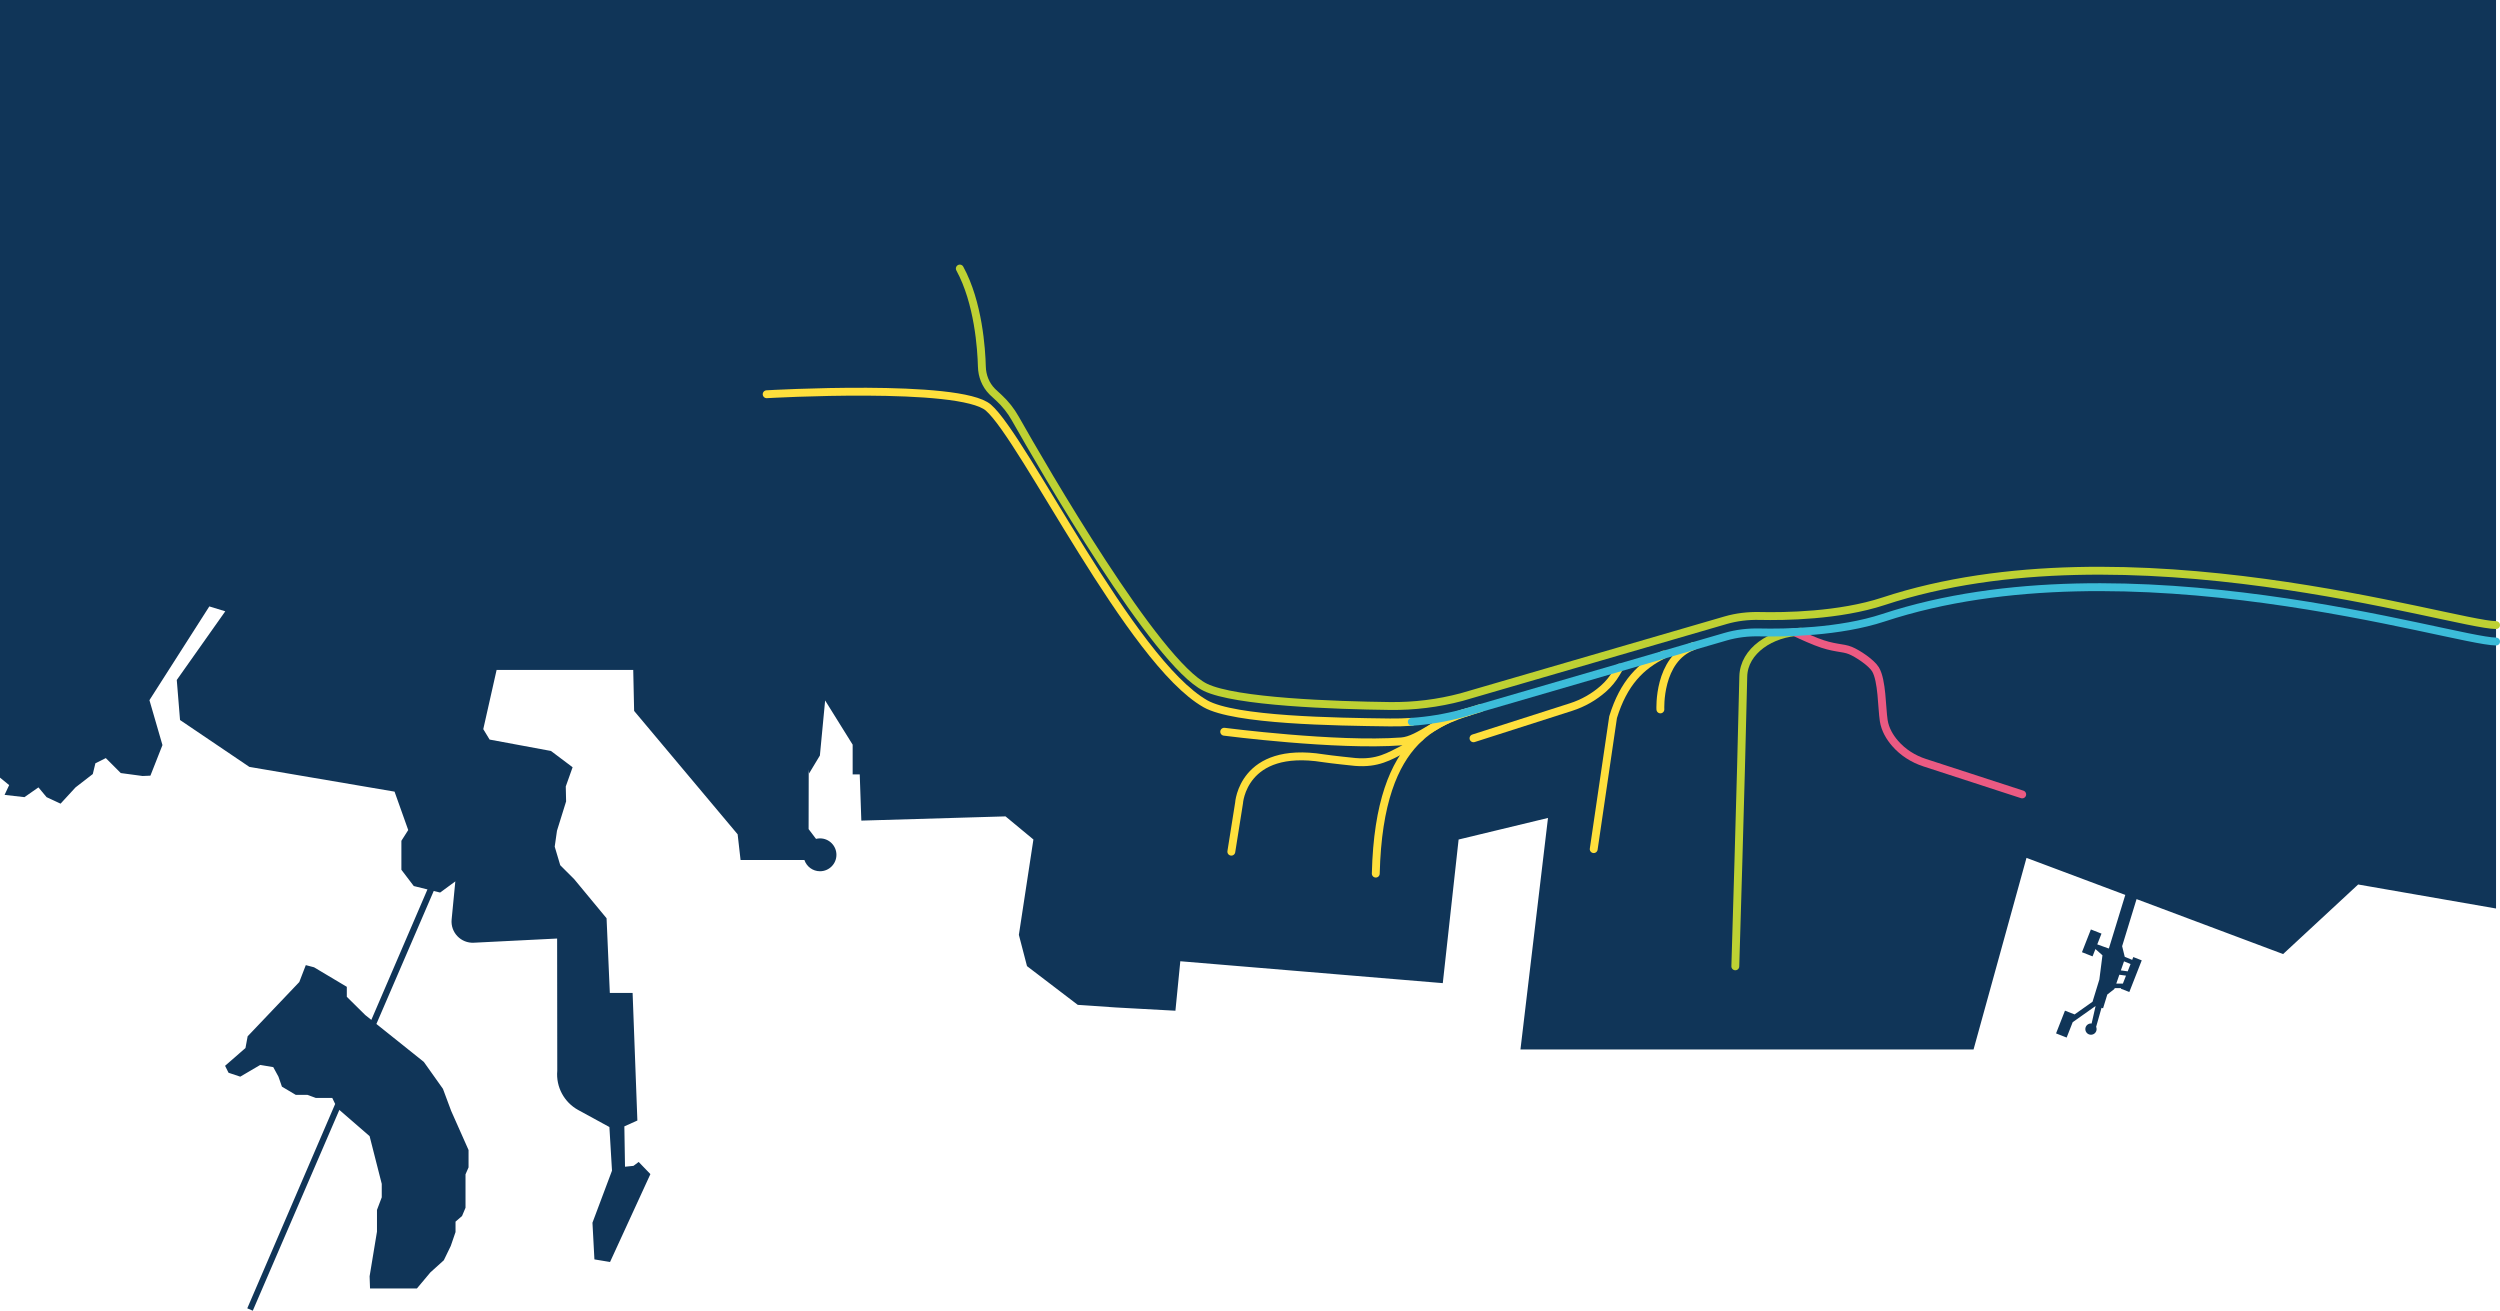 <?xml version="1.0" encoding="UTF-8"?><svg id="Lager_1" xmlns="http://www.w3.org/2000/svg" viewBox="0 0 1903.01 997.7"><defs><style>.cls-1{fill:#103558;}.cls-2{stroke:#3cbcd9;}.cls-2,.cls-3,.cls-4,.cls-5{fill:none;stroke-linecap:round;stroke-miterlimit:10;stroke-width:6px;}.cls-3{stroke:#ffdf3c;}.cls-4{stroke:#bed133;}.cls-5{stroke:#eb5a82;}</style></defs><path class="cls-1" d="m0,0v591.93l6.97,5.7-3.49,7.43,15.13,1.73,10.65-7.43,6.19,7.43,10.65,4.96,11.4-12.39,13.13-10.16,1.98-8.18,7.93-3.96,11.4,11.4,16.6,2.23,5.95-.25,9.17-23.29-9.91-34.19,45.59-71.36,12.14,3.72-36.92,52.28,2.48,30.48,52.78,35.68,110.51,18.83,10.41,29.24-5.2,8.18v22.05l9.42,12.39,10.42,2.57-42.72,99.32-4.62-3.69-14.04-13.88v-7.6l-24.94-14.87-6.28-1.65-4.96,12.88-39.31,41.3-1.65,8.92-15.53,13.54,2.64,5.29,8.92,2.97,15.2-8.92,9.91,1.65,3.96,7.27,2.64,7.6,10.57,6.28h8.92l6.28,2.31h12.55l2.2,4.6-66.9,155.55,4.2,1.81,65.89-152.84,23.03,19.96,9.25,36.34v10.24l-3.63,9.58v16.52l-5.62,34.03.33,9.25h35.68l10.24-12.22,10.24-9.25,5.29-10.9,3.63-10.57v-7.93l4.96-4.29,2.64-6.28v-25.44l2.31-5.29v-13.21l-13.21-29.73-6.28-16.85-14.54-20.48-36.12-28.9,43.64-101.23,4.87,1.2,11.57-8.5-2.81,29c-.96,9.85,7.09,18.23,16.97,17.68l63.33-3.18.11,100.67c-1.09,12.26,5.2,23.99,16,29.89l23.68,12.92,1.98,33.22-14.87,39.62,1.49,27.92,11.89,1.98,30.72-66.9-8.92-9.25-3.96,2.97-6.44.66-.5-30.72,9.91-4.46-3.63-97.13h-17.34l-2.48-56.82-24.61-29.73-10.65-10.65-4.21-14.12,1.73-12.14,6.94-22.3-.25-11.4,5.2-14.62-16.47-12.39-46.71-8.67-4.82-7.94,10.15-45.08h104l.68,31.22,78.79,93.91,2.23,19.57h48.6c1.66,4.97,6.34,8.55,11.86,8.55,6.91,0,12.51-5.6,12.51-12.51s-5.6-12.51-12.51-12.51c-1.05,0-2.06.14-3.03.38l-5.64-7.45.09-45.43.24,3.14,8.26-13.71,3.99-41.91,20.95,33.65v22.63h5.39l1.21,35.18,109.76-3.22,21.23,17.59-11.07,72.6,6.19,23.79,38.65,29.49,28.99,1.98,45.34,2.48,3.72-37.66,199.8,16.66,12.04-109.32,68.04-16.42-20.96,176.23h344.9l40.3-145.85,75.21,28.2-12.46,40.64-.31.11-8.57-3.1,3.21-8.19-8.07-3.17-6.79,17.32,8.07,3.17,2.18-5.57,5.35,4.74-2.35,18.42-5.2,16.95-13.66,9.65-7.32-2.87-6.79,17.32,8.07,3.17,4.59-11.7,17.44-12.33h0s-3.03,13.35-3.03,13.35c-.16-.02-.32-.05-.49-.05-2.37,0-4.29,1.92-4.29,4.29s1.92,4.29,4.29,4.29,4.29-1.92,4.29-4.29c0-.61-.13-1.19-.36-1.72l4.1-14.49,1.18.36,3.21-10.46,5.39-4.21.24-.68h4.88l-.17.44,6.43,2.52,9.45-24.09-6.43-2.52-.84,2.14-5.68-2.33-1.97-8.09,10.98-35.82,111.55,41.83,57.13-52.96,104.95,18.28V0H0Zm1615.95,748.71h-5.03l2.34-6.74,5.06.7-2.37,6.05Zm.86-16.93l4.98,2.05-2.18,5.56-5.2-.72,2.4-6.89Z"/><path class="cls-4" d="m1900,475.82c-33.43-.55-280.66-79.28-466.3-18.12-33.7,11.1-75.53,11.61-94.27,11.18-8.73-.2-17.47.8-25.86,3.23-.05.02-.11.03-.16.05l-200.9,58.49c-17.78,4.72-36.11,6.99-54.5,6.76-41.94-.53-117.49-3.07-140.46-14.21-37.46-18.16-123.46-167.06-144.78-204.75-3.27-5.78-7.41-11.02-12.28-15.54l-4.38-4.06c-.35-.32-.69-.66-1.02-1-4.88-4.98-7.5-11.75-7.68-18.72-.34-13.28-2.61-48.76-16.8-74.72"/><path class="cls-3" d="m1074.68,549.46c-5.53.38-11.09.54-16.64.47-41.94-.53-118.26-1.61-140.46-14.21-56.83-32.26-138.21-202.22-165.27-225.49-21.69-18.65-168.72-10.14-168.72-10.14"/><path class="cls-4" d="m1320.93,735.58s4.25-138.58,6.07-220.65c.43-19.52,21.27-33.34,43.74-34.06"/><path class="cls-5" d="m1539.31,604.71l-74.25-24.16c-8.66-2.82-16.53-7.79-22.5-14.67-4.03-4.65-7.59-10.51-8.65-17.34-1.51-9.77-1.17-30.58-6.29-39.04-3.09-5.1-13.56-12.06-19.08-14.31-6.22-2.54-12.5-1.38-26.02-6.72-8.24-3.25-16.72-7.35-16.72-7.35"/><path class="cls-3" d="m1263.89,540s-1.95-38.3,25.11-48.21"/><path class="cls-3" d="m1213.14,646.35l14.75-100.44c8.06-26.2,21.25-39.22,38.6-47.7"/><path class="cls-3" d="m1121.63,561.99l74.27-23.78c9.09-2.91,17.47-7.67,24.62-13.99h0c3.88-3.43,7.19-7.45,9.8-11.91l2.42-4.14"/><path class="cls-3" d="m1127.18,538.91c-28.54,9.42-77.33,17.22-79.93,126.09"/><path class="cls-3" d="m931.87,557s85.45,11.06,134.89,7.37c13.89-1.04,28.84-17.48,51-22.48"/><path class="cls-3" d="m937.29,648.3l5.86-36.87s2.6-44.02,63.98-34.27c6.08.97,24.45,2.85,24.45,2.85,17.12,1.41,25.93-4.3,36.63-9.72l12.71-8.98"/><path class="cls-2" d="m1900.01,488.34c-33.43-.55-280.66-79.28-466.3-18.12-33.7,11.1-75.53,11.61-94.27,11.18-8.73-.2-17.47.8-25.86,3.23-.05.02-.11.03-.16.05l-200.9,58.49c-12.4,3.3-25.08,5.4-37.85,6.28"/></svg>